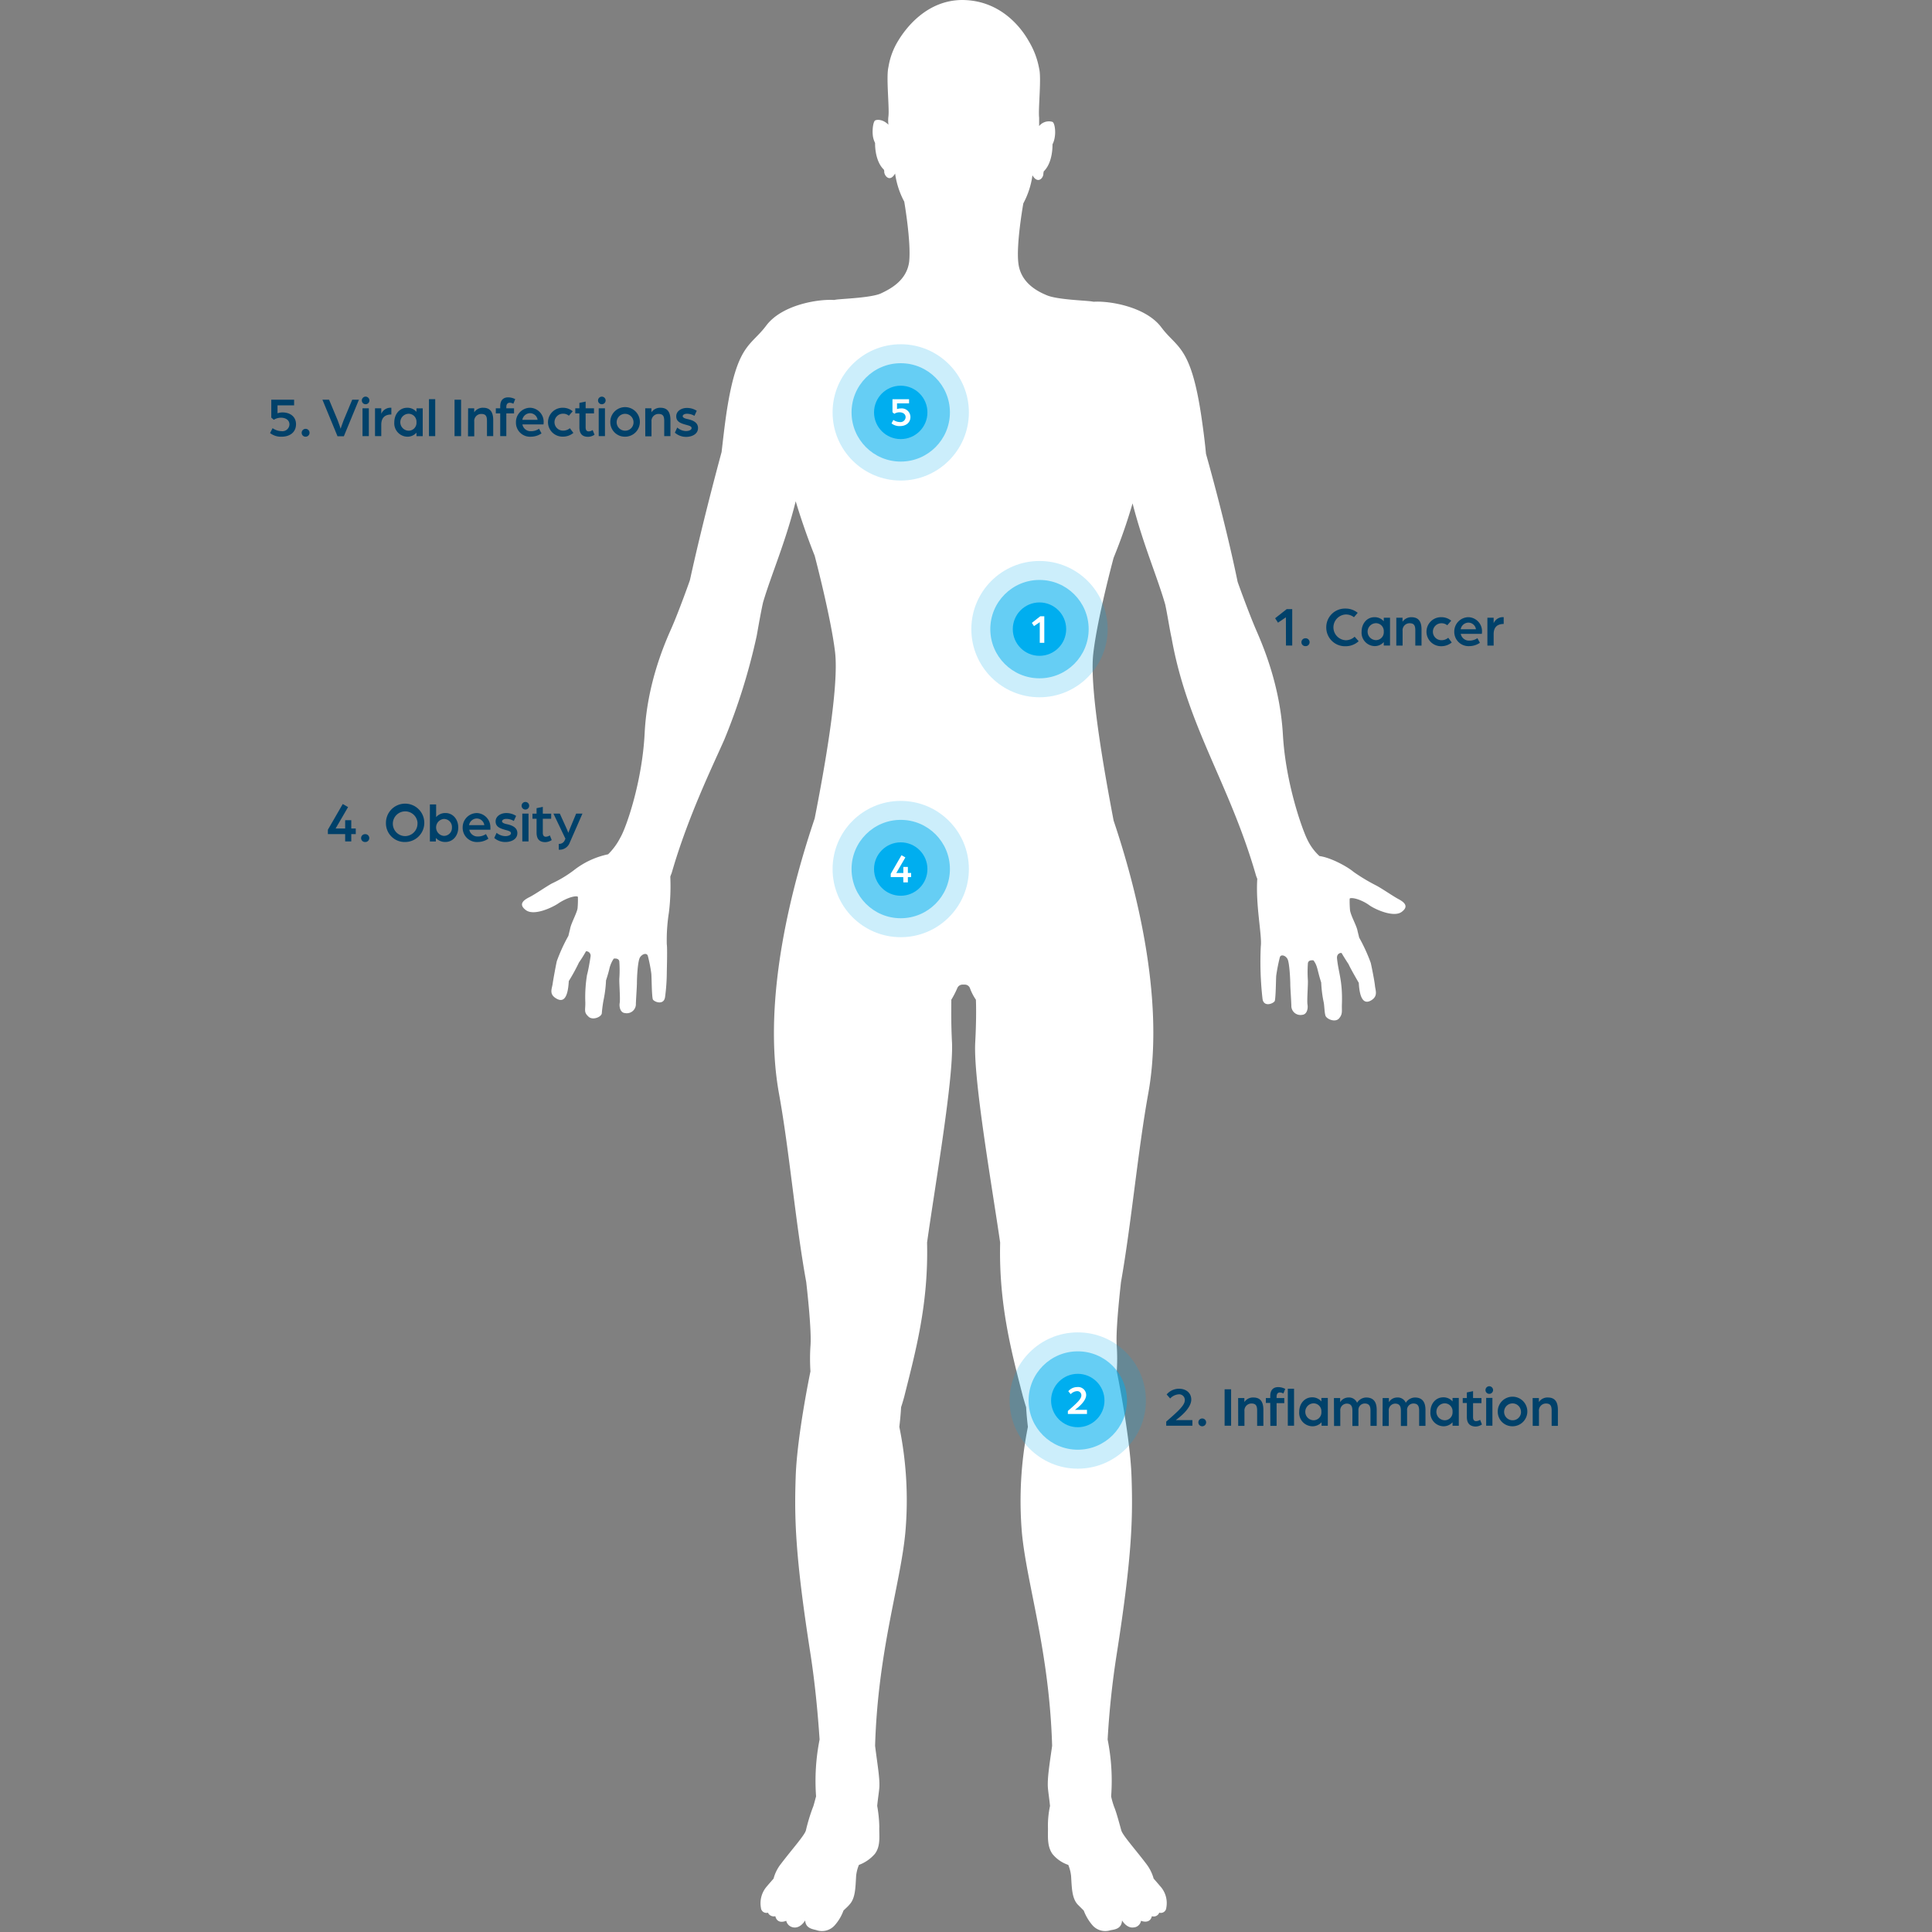 <svg id="Initial_Image" data-name="Initial Image" xmlns="http://www.w3.org/2000/svg" viewBox="0 0 550 550"><rect x="0" y="0" width="550" height="550" fill="#808080" stroke="none"/><defs><style>.cls-1,.cls-7{fill:#fff;}.cls-1{fill-rule:evenodd;}.cls-2,.cls-3,.cls-4{fill:#00aeef;}.cls-2{fill-opacity:0.2;}.cls-3{fill-opacity:0.5;}.cls-5{fill:none;}.cls-6{isolation:isolate;}.cls-8{fill:#00416a;}</style></defs><path class="cls-1" d="M255.82,11.4a20.43,20.43,0,0,0-2.9,7.7c-.7,2.8.3,11.5,0,14a9.49,9.49,0,0,0,0,2.4c-1.6-1.6-3.3-1.5-3.8-1.2s-.9,2.6-.6,4.6a6.36,6.36,0,0,0,.6,1.8s-.2,5,2.5,7.6a1.48,1.48,0,0,1,.1.7c.1,1.1,1.6,3,3.1.4a23.78,23.78,0,0,0,2.6,8s2,11.5,1.4,17.1c-.7,5.4-5.4,7.8-8.2,9.1-2.7,1.1-9.6,1.4-11.6,1.6a11.55,11.55,0,0,0-1.6.2c-4.4-.3-14.8,1.3-19.3,7.3s-8.3,5.1-11.3,24.8c-.6,4.1-1,7.8-1.4,11.2,0,0-5.2,19-9,36.4,0,.1-3.3,9.3-5.3,13.8s-6.9,15.8-7.6,29.8-5.3,27-6.9,29.7a18.51,18.51,0,0,1-3.5,4.8,23.56,23.56,0,0,0-9.7,4.5,34,34,0,0,1-6.3,3.8c-1.5.8-4.8,3.1-6.4,3.9s-3.3,2-1,3.7,7.4-.7,9.2-1.9c1.6-1.1,4.1-2.2,5.4-2a.22.22,0,0,1,.2.2,28.25,28.25,0,0,1-.1,3.2c-.2,1.3-1.8,4.2-2.1,5.7-.1.5-.3,1.2-.5,2.1a48.92,48.92,0,0,0-3.3,7.2c-.2.8-1,5.1-1.2,6.5s-1,2.8.8,4,3.5.9,3.8-4.8a55.25,55.25,0,0,0,2.9-5.3,36.11,36.11,0,0,0,2-3.2,1.27,1.27,0,0,1,1.3,1.5c-.2,1.4-.7,4.2-1,5.2a39.38,39.38,0,0,0-.5,7.6c.1,2.3-.5,3,.8,4.2,1.1,1.3,3.7.3,3.9-.8a35.33,35.33,0,0,1,.5-3.8,34.29,34.29,0,0,0,.7-5.6s.7-2.1,1-3.5a8.7,8.7,0,0,1,1.2-2.7s1.6-.3,1.6,1a35.27,35.27,0,0,1,0,4.6c-.1,1,.3,5.8.1,7s.2,2.8,1.5,2.9a2.59,2.59,0,0,0,3.1-2.7c.1-2.3.3-4.8.3-6s.2-6.2.9-7.2,1.9-1.3,2.2-.4a41.82,41.82,0,0,1,1,5.1c.1,1.2.1,5.8.4,7.2.1.7,3.1,2,3.5-.5a54.53,54.53,0,0,0,.5-6.8c0-.8.2-7,0-8.3a50.13,50.13,0,0,1,.6-9,61.57,61.57,0,0,0,.4-10.2c.1-.4.3-.8.4-1.1,4.6-16,11.7-30.5,15-38a175.26,175.26,0,0,0,9.2-29.5c.5-2.8,1.1-6.3,1.8-9.5,2.4-8.1,6.4-17.1,9.3-28.8,1,3.4,3,9.5,5.4,15.5,0,0,4.6,17.4,5.8,27.4s-3.2,34.2-5.8,47.4c-6,17.8-15.1,50.5-10.2,78.1,3,16.4,4.7,36.9,7.8,53.9,0,.1,1.6,13.5,1.2,18.2a55.64,55.64,0,0,0,0,7.2s-3.8,18.2-4.2,29.9-.2,22.4,4.2,50.5c1.3,8.4,2.1,16.9,2.6,24.4a60.66,60.66,0,0,0-1,16.2c-.4,1.4-.7,2.7-.9,3.1a51.56,51.56,0,0,0-2,6.6c-.4,1.4-3.9,5.3-7.1,9.5a11.43,11.43,0,0,0-2.1,4.2c-.7.8-1.4,1.6-1.9,2.2a7.27,7.27,0,0,0-1.7,6.1,1.56,1.56,0,0,0,2,1.4,1.82,1.82,0,0,0,2.1,1c.6,2.5,3.1,1.3,3.1,1.3a2.46,2.46,0,0,0,2.1,1.9c2,.3,3.3-2,3.3-2,.1,2.4,2.4,2.5,3.3,2.8a4.84,4.84,0,0,0,5.1-1.4,12.85,12.85,0,0,0,2.5-4.2c.6-.6,1.2-1.1,1.7-1.7,1.7-1.8,1.7-4.8,1.9-8.1a10.74,10.74,0,0,1,.8-3.2,11.08,11.08,0,0,0,4.5-3.1c1.8-2.3,1.2-5.4,1.3-7.8a37.72,37.72,0,0,0-.6-5.9c.2-2.1.5-3.9.6-5.1.2-2.6-.5-6.4-1.2-12,.8-27,7.2-45.9,8.6-60.6a103.84,103.84,0,0,0-1.7-30.2c.4-3.3.5-5.6.5-5.6q.45-1.35.9-3c3.2-12.8,6.9-26.2,6.5-43.7v-.2c2.3-16.4,7.5-46.2,7.1-56.8-.3-5.7-.2-9.7-.2-12.3a25.47,25.47,0,0,0,1.7-3.3,1.61,1.61,0,0,1,1.4-1h.8a1.54,1.54,0,0,1,1.4,1,14.61,14.61,0,0,0,1.7,3.3c.1,2.6.1,6.8-.2,12.3-.5,10.6,4.7,40.3,7.1,56.8v.2c-.4,17.4,3.2,30.9,6.5,43.7.3,1,.6,2.1.9,3,0,0,.1,2.2.5,5.6a107.6,107.6,0,0,0-1.7,30.2c1.4,14.7,7.8,33.6,8.6,60.6-.8,5.6-1.4,9.4-1.2,12,.1,1.2.4,3.1.6,5.1a27.32,27.32,0,0,0-.6,5.9c.1,2.3-.4,5.4,1.3,7.8a9.92,9.92,0,0,0,4.5,3.1,11.56,11.56,0,0,1,.8,3.2c.2,3.2.2,6.3,1.9,8.1l1.7,1.7a14,14,0,0,0,2.5,4.2,4.84,4.84,0,0,0,5.1,1.4c1-.2,3.2-.3,3.3-2.8,0,0,1.3,2.3,3.3,2a2.25,2.25,0,0,0,2.1-1.9s2.5,1.1,3.1-1.3a1.69,1.69,0,0,0,2.1-1,1.56,1.56,0,0,0,2-1.4,7.11,7.11,0,0,0-1.7-6.1c-.6-.7-1.2-1.4-1.9-2.2a12.22,12.22,0,0,0-2.1-4.2c-3.1-4.1-6.7-8.1-7.1-9.5s-1.4-5.2-2-6.6a21.49,21.49,0,0,1-.9-3.1,60.1,60.1,0,0,0-1-16.2,244.55,244.55,0,0,1,2.6-24.4c4.4-28.1,4.6-38.9,4.2-50.5s-4.2-29.9-4.2-29.9a55.85,55.85,0,0,0,0-7.2c-.4-4.6,1.2-18.1,1.2-18.2,3-17,4.8-37.4,7.8-53.9,4.9-27.5-4.1-60.3-9.9-77.5-2.5-13.2-6.9-37.4-5.8-47.4s5.8-27.4,5.8-27.4a157.25,157.25,0,0,0,5.4-15.5c3,11.7,7,20.8,9.3,28.8.7,3.3,1.2,6.8,1.8,9.5,4.5,25.3,16.4,41.2,24,67.5.1.4.3.8.4,1.1-.5,7.6,1.4,16.1,1,19.2a93.53,93.53,0,0,0,.5,15c.4,2.5,3.3,1.2,3.5.5.3-1.4.3-6.1.4-7.2a51.3,51.3,0,0,1,1-5.1c.2-1,1.6-.7,2.2.4s.8,6.2.8,7.2.2,3.5.3,6a2.6,2.6,0,0,0,3.1,2.7c1.3-.1,1.7-1.7,1.5-2.9s.2-5.9.1-7a35.22,35.22,0,0,1,0-4.6c0-1.3,1.6-1,1.6-1,1.2,1.6,1,2.6,2.2,6.3a34.29,34.29,0,0,0,.7,5.6c.2.8.2,2.8.5,3.8s2.8,2.1,3.9.8.7-2.1.8-4.2c.2-6.6-1-8.8-1.4-12.9-.1-1.2.8-1.6,1.3-1.5.8,1.4,2,3.2,2,3.2.4,1,2.9,5.3,2.9,5.3.3,5.7,2.1,6,3.8,4.8s.9-2.8.8-4-1-5.7-1.2-6.5a48.92,48.92,0,0,0-3.3-7.2c-.2-.9-.4-1.6-.5-2.1-.3-1.4-1.9-4.2-2.1-5.7a29.19,29.19,0,0,1-.1-3.2.22.22,0,0,1,.2-.2c1.4-.2,3.9.9,5.4,2s6.9,3.6,9.2,1.9.5-2.9-1-3.7-4.8-3.1-6.4-3.9a52.61,52.61,0,0,1-6.3-3.8c-1.9-1.6-6.6-4.1-9.7-4.5a15.24,15.24,0,0,1-3.5-4.8c-1.3-2.6-6.1-15.7-6.9-29.7s-5.6-25.2-7.6-29.8-5.3-13.7-5.3-13.8c-3.6-17.5-9-36.4-9-36.4-.3-3.3-.8-7.2-1.4-11.2-3-19.7-6.9-18.9-11.3-24.8s-14.8-7.6-19.3-7.3a13.7,13.7,0,0,0-1.6-.2c-2-.2-8.9-.5-11.6-1.6s-7.5-3.5-8.2-9.1c-.7-5.4,1.4-17.1,1.4-17.1a23.78,23.78,0,0,0,2.6-8c1.5,2.6,3.1.8,3.1-.4,0-.3.1-.5.1-.7,2.7-2.6,2.5-7.7,2.5-7.7a6.36,6.36,0,0,0,.6-1.8c.4-2,0-4.3-.6-4.6a3.52,3.52,0,0,0-3.8,1.2V33.5c-.3-2.5.7-11.3,0-14a23,23,0,0,0-2.9-7.7C290.92,8.2,285,0,273.82,0,263.62.1,257.72,8.3,255.82,11.4Z"/><circle class="cls-2" cx="295.92" cy="179.1" r="19.4"/><circle class="cls-3" cx="295.92" cy="179.1" r="14"/><circle class="cls-4" cx="295.92" cy="179.1" r="7.6"/><rect class="cls-5" x="276.52" y="159.8" width="38.8" height="38.8"/><g class="cls-6"><path class="cls-7" d="M296,177.12l-1.64,1.12-.61-.92,2.39-1.88h1.15V183H296Z"/></g><circle class="cls-2" cx="306.82" cy="398.7" r="19.4"/><circle class="cls-3" cx="306.82" cy="398.7" r="14"/><circle class="cls-4" cx="306.82" cy="398.7" r="7.6"/><rect class="cls-5" x="287.42" y="379.3" width="38.8" height="38.8"/><g class="cls-6"><path class="cls-7" d="M304,401.67c2.79-2.43,3.84-3.45,3.84-4.45a1.16,1.16,0,0,0-1.28-1.19,2.68,2.68,0,0,0-1.75.86l-.69-.84a3.34,3.34,0,0,1,2.54-1.18,2.28,2.28,0,0,1,2.55,2.24c0,1.55-1.76,3.19-3.2,4.25h3.43v1.16H304Z"/></g><circle class="cls-2" cx="256.42" cy="247.4" r="19.4"/><circle class="cls-3" cx="256.42" cy="247.4" r="14"/><circle class="cls-4" cx="256.42" cy="247.4" r="7.6"/><rect class="cls-5" x="237.12" y="228" width="38.8" height="38.8"/><g class="cls-6"><path class="cls-7" d="M257.14,249.68h-3.57v-.91l3.07-5.31,1.1.63-2.58,4.43h2V246.8h1.29v1.72h.93v1.16h-.93v1.51h-1.29Z"/></g><circle class="cls-2" cx="256.42" cy="117.4" r="19.4"/><circle class="cls-3" cx="256.42" cy="117.4" r="14"/><circle class="cls-4" cx="256.42" cy="117.4" r="7.6"/><rect class="cls-5" x="237.12" y="98" width="38.8" height="38.8"/><g class="cls-6"><path class="cls-7" d="M253.8,120.54l.52-1a3.36,3.36,0,0,0,1.84.61,1.46,1.46,0,0,0,1.65-1.38c0-.92-.79-1.4-1.78-1.4a2.79,2.79,0,0,0-1.44.43l-.52-.45v-3.7h4.72v1.17h-3.43v1.64a3.12,3.12,0,0,1,1.05-.18,2.47,2.47,0,0,1,2.77,2.44c0,1.5-1.15,2.58-3,2.58A3.62,3.62,0,0,1,253.8,120.54Z"/></g><rect class="cls-5" x="362.12" y="173.3" width="155" height="13.5"/><g class="cls-6"><path class="cls-8" d="M366.07,175.73l-2.25,1.53L363,176l3.29-2.59h1.58v10.37h-1.78Z"/><path class="cls-8" d="M370.49,182.83a1.11,1.11,0,0,1,1.1-1.12,1.12,1.12,0,1,1,0,2.23A1.1,1.1,0,0,1,370.49,182.83Z"/><path class="cls-8" d="M377.56,178.58a5.31,5.31,0,0,1,5.46-5.33,5.4,5.4,0,0,1,3.49,1.21l-1.07,1.25a3.69,3.69,0,0,0-2.29-.78,3.67,3.67,0,0,0-.12,7.33,3.69,3.69,0,0,0,2.61-1l1.14,1.28a5.47,5.47,0,0,1-3.76,1.43A5.33,5.33,0,0,1,377.56,178.58Z"/><path class="cls-8" d="M387.62,179.83c0-2.29,1.49-4.13,3.67-4.13a3.42,3.42,0,0,1,2.64,1.16v-1h1.78v7.92h-1.78v-1a3.41,3.41,0,0,1-2.64,1.15A3.81,3.81,0,0,1,387.62,179.83Zm6.31,0a2.24,2.24,0,0,0-2.19-2.42,2.41,2.41,0,0,0,0,4.82A2.23,2.23,0,0,0,393.93,179.83Z"/><path class="cls-8" d="M397.5,175.86h1.77V177a3,3,0,0,1,2.56-1.29c2.15,0,2.85,1.42,2.85,3.53v4.55h-1.77v-4.32c0-1.3-.29-2.05-1.62-2.05a2,2,0,0,0-2,2.22v4.15H397.5Z"/><path class="cls-8" d="M406.09,179.83a4.14,4.14,0,0,1,4.21-4.13,4.34,4.34,0,0,1,2.83,1L412,178a2.52,2.52,0,0,0-1.7-.57,2.41,2.41,0,1,0,.05,4.82,2.91,2.91,0,0,0,1.93-.69l1,1.34a4.61,4.61,0,0,1-3,1.06A4.13,4.13,0,0,1,406.09,179.83Z"/><path class="cls-8" d="M414,179.83a4.08,4.08,0,0,1,4.09-4.13,4,4,0,0,1,3.81,4.06,5.62,5.62,0,0,1-.05.69h-6a2.38,2.38,0,0,0,2.47,1.92,4,4,0,0,0,2.27-.69l.71,1.31a5.41,5.41,0,0,1-3,.95A4.06,4.06,0,0,1,414,179.83Zm6.17-.69a2.18,2.18,0,0,0-2.18-1.89,2.26,2.26,0,0,0-2.16,1.89Z"/><path class="cls-8" d="M423.43,175.86h1.78v1.56a2.84,2.84,0,0,1,2.86-1.72v1.93c-1.74,0-2.86.83-2.86,2.92v3.23h-1.78Z"/></g><rect class="cls-5" x="331.22" y="395.3" width="155" height="11.6"/><g class="cls-6"><path class="cls-8" d="M332,404.7c3.85-3.34,5.29-4.75,5.29-6.13a1.6,1.6,0,0,0-1.76-1.63,3.67,3.67,0,0,0-2.41,1.18l-1-1.15a4.63,4.63,0,0,1,3.51-1.63c2,0,3.5,1.18,3.5,3.09,0,2.13-2.41,4.38-4.4,5.84h4.72v1.6H332Z"/><path class="cls-8" d="M341.15,404.93a1.1,1.1,0,0,1,1.1-1.12,1.11,1.11,0,1,1,0,2.22A1.09,1.09,0,0,1,341.15,404.93Z"/><path class="cls-8" d="M348.62,395.5h1.85v10.37h-1.85Z"/><path class="cls-8" d="M352.47,398h1.78v1.13a2.93,2.93,0,0,1,2.56-1.29c2.15,0,2.85,1.42,2.85,3.54v4.54h-1.78v-4.32c0-1.3-.28-2.05-1.61-2.05a2,2,0,0,0-2,2.23v4.14h-1.78Z"/><path class="cls-8" d="M361.61,399.39h-1.25V398h1.25v-.55c0-1.89,1-2.57,2.27-2.57a4.43,4.43,0,0,1,2,.51l-.52,1.31a2.27,2.27,0,0,0-1-.29c-.51,0-.94.26-.94,1.24V398h2.19v1.44h-2.19v6.48h-1.78Zm5-4.05h1.78v10.53h-1.78Z"/><path class="cls-8" d="M369.86,401.92c0-2.29,1.49-4.13,3.67-4.13a3.39,3.39,0,0,1,2.64,1.17v-1H378v7.92h-1.78v-1a3.38,3.38,0,0,1-2.64,1.15A3.81,3.81,0,0,1,369.86,401.92Zm6.31,0A2.25,2.25,0,0,0,374,399.5a2.41,2.41,0,0,0,0,4.82A2.23,2.23,0,0,0,376.17,401.92Z"/><path class="cls-8" d="M379.74,398h1.77v1.17a2.78,2.78,0,0,1,2.33-1.33,2.48,2.48,0,0,1,2.49,1.5,3.14,3.14,0,0,1,2.59-1.5c2.09,0,3,1.28,3,3.52v4.56h-1.77v-4.32c0-1.1-.24-2.05-1.64-2.05a1.81,1.81,0,0,0-1.79,2v4.4H385v-4.32c0-1.1-.24-2.05-1.64-2.05a1.89,1.89,0,0,0-1.81,2.08v4.29h-1.77Z"/><path class="cls-8" d="M393.61,398h1.78v1.17a2.75,2.75,0,0,1,2.32-1.33,2.47,2.47,0,0,1,2.49,1.5,3.15,3.15,0,0,1,2.6-1.5c2.08,0,3,1.28,3,3.52v4.56H404v-4.32c0-1.1-.24-2.05-1.63-2.05a1.81,1.81,0,0,0-1.8,2v4.4h-1.77v-4.32c0-1.1-.24-2.05-1.64-2.05a1.88,1.88,0,0,0-1.8,2.08v4.29h-1.78Z"/><path class="cls-8" d="M407.21,401.92c0-2.29,1.49-4.13,3.66-4.13a3.38,3.38,0,0,1,2.64,1.17v-1h1.78v7.92h-1.78v-1a3.36,3.36,0,0,1-2.64,1.15A3.81,3.81,0,0,1,407.21,401.92Zm6.3,0a2.24,2.24,0,0,0-2.19-2.42,2.41,2.41,0,0,0,0,4.82A2.23,2.23,0,0,0,413.51,401.92Z"/><path class="cls-8" d="M417.58,403.33V399.4h-1.17V398h1.17V396.4l1.77-.37V398h2.39v1.45h-2.39v4c0,.85.4,1.12.85,1.12a2.18,2.18,0,0,0,1.15-.38l.53,1.33a3.43,3.43,0,0,1-1.9.59C418.36,406,417.58,405.15,417.58,403.33Z"/><path class="cls-8" d="M422.89,395.72a1.09,1.09,0,0,1,1.07-1.09,1.11,1.11,0,0,1,1.09,1.09A1.09,1.09,0,0,1,424,396.8,1.07,1.07,0,0,1,422.89,395.72Zm.19,2.23h1.78v7.92h-1.78Z"/><path class="cls-8" d="M426.38,401.92a4.21,4.21,0,1,1,4.21,4.11A4.14,4.14,0,0,1,426.38,401.92Zm6.61,0a2.4,2.4,0,1,0-2.4,2.4A2.36,2.36,0,0,0,433,401.92Z"/><path class="cls-8" d="M436.31,398h1.78v1.13a2.93,2.93,0,0,1,2.56-1.29c2.14,0,2.85,1.42,2.85,3.54v4.54h-1.78v-4.32c0-1.3-.29-2.05-1.61-2.05a2,2,0,0,0-2,2.23v4.14h-1.78Z"/></g><rect class="cls-5" x="320.32" y="24.1" width="155" height="11.9"/><rect class="cls-5" x="75.92" y="113.6" width="126.5" height="13.5"/><g class="cls-6"><path class="cls-8" d="M76.88,123.28l.72-1.39a4.62,4.62,0,0,0,2.53.85,2,2,0,0,0,2.27-1.91c0-1.26-1.09-1.92-2.45-1.92a3.87,3.87,0,0,0-2,.59l-.72-.62v-5.09h6.5v1.6H79v2.26a4.35,4.35,0,0,1,1.44-.24c2.16,0,3.83,1.21,3.83,3.36s-1.59,3.55-4.13,3.55A5,5,0,0,1,76.88,123.28Z"/><path class="cls-8" d="M85.88,123.22a1.12,1.12,0,1,1,1.11,1.1A1.09,1.09,0,0,1,85.88,123.22Z"/><path class="cls-8" d="M91.79,113.79h1.89l2.48,5.94c.3.75.81,2.32.81,2.32s.52-1.57.82-2.32l2.48-5.94h1.91l-4.29,10.4H96.08Z"/><path class="cls-8" d="M103,114a1.09,1.09,0,0,1,1.08-1.09,1.11,1.11,0,0,1,1.09,1.09,1.09,1.09,0,0,1-1.09,1.08A1.08,1.08,0,0,1,103,114Zm.2,2.23H105v7.92H103.2Z"/><path class="cls-8" d="M106.76,116.24h1.78v1.57a2.86,2.86,0,0,1,2.87-1.73V118c-1.75,0-2.87.84-2.87,2.92v3.23h-1.78Z"/><path class="cls-8" d="M112.25,120.21c0-2.29,1.49-4.13,3.67-4.13a3.41,3.41,0,0,1,2.64,1.17v-1h1.78v7.92h-1.78v-1a3.39,3.39,0,0,1-2.64,1.15A3.81,3.81,0,0,1,112.25,120.21Zm6.31,0a2.25,2.25,0,0,0-2.19-2.42,2.41,2.41,0,0,0,0,4.82A2.23,2.23,0,0,0,118.56,120.21Z"/><path class="cls-8" d="M122.12,113.63h1.78v10.53h-1.78Z"/><path class="cls-8" d="M129.4,113.79h1.86v10.37H129.4Z"/><path class="cls-8" d="M133.26,116.24H135v1.13a2.93,2.93,0,0,1,2.56-1.29c2.14,0,2.85,1.42,2.85,3.54v4.54h-1.78v-4.32c0-1.3-.29-2-1.62-2a2,2,0,0,0-2,2.23v4.14h-1.78Z"/><path class="cls-8" d="M142.4,117.68h-1.25v-1.44h1.25v-.55c0-1.89,1-2.57,2.27-2.57a4.5,4.5,0,0,1,2,.51l-.53,1.31a2.26,2.26,0,0,0-1-.29c-.52,0-1,.26-1,1.24v.35h2.2v1.44h-2.2v6.48H142.4Z"/><path class="cls-8" d="M146.88,120.21a4.07,4.07,0,0,1,4.08-4.13,4,4,0,0,1,3.81,4.06,5.62,5.62,0,0,1-.05.69h-6a2.36,2.36,0,0,0,2.46,1.92,4,4,0,0,0,2.27-.69l.71,1.32a5.38,5.38,0,0,1-3,.94A4,4,0,0,1,146.88,120.21Zm6.16-.69a2.18,2.18,0,0,0-2.18-1.89,2.26,2.26,0,0,0-2.16,1.89Z"/><path class="cls-8" d="M156,120.21a4.14,4.14,0,0,1,4.21-4.13,4.34,4.34,0,0,1,2.83,1l-1.1,1.27a2.46,2.46,0,0,0-1.7-.58,2.41,2.41,0,1,0,.05,4.82,2.94,2.94,0,0,0,1.94-.69l1,1.34a4.59,4.59,0,0,1-3,1.06A4.13,4.13,0,0,1,156,120.21Z"/><path class="cls-8" d="M164.94,121.62v-3.93h-1.17v-1.45h1.17v-1.55l1.78-.37v1.92h2.38v1.45h-2.38v4c0,.85.4,1.12.85,1.12a2.23,2.23,0,0,0,1.15-.38l.53,1.33a3.44,3.44,0,0,1-1.91.59C165.72,124.32,164.94,123.44,164.94,121.62Z"/><path class="cls-8" d="M170.25,114a1.08,1.08,0,1,1,1.07,1.08A1.07,1.07,0,0,1,170.25,114Zm.19,2.23h1.78v7.92h-1.78Z"/><path class="cls-8" d="M173.74,120.21a4.21,4.21,0,1,1,4.21,4.11A4.14,4.14,0,0,1,173.74,120.21Zm6.61,0a2.4,2.4,0,1,0-2.4,2.4A2.36,2.36,0,0,0,180.35,120.21Z"/><path class="cls-8" d="M183.68,116.24h1.77v1.13a3,3,0,0,1,2.56-1.29c2.15,0,2.85,1.42,2.85,3.54v4.54h-1.77v-4.32c0-1.3-.29-2-1.62-2a2,2,0,0,0-2,2.23v4.14h-1.77Z"/><path class="cls-8" d="M192.12,123.17l.68-1.46a3.84,3.84,0,0,0,2.51,1c.72,0,1.57-.28,1.57-.84s-.8-.72-1.59-.94c-1.5-.42-2.78-.86-2.78-2.42s1.58-2.38,3-2.38a5.13,5.13,0,0,1,2.84.81l-.66,1.44a4.16,4.16,0,0,0-2.16-.59c-.59,0-1.18.27-1.18.69s.65.67,1.36.82c1.47.32,3,.91,3,2.54,0,1.86-1.91,2.53-3.38,2.53A4.79,4.79,0,0,1,192.12,123.17Z"/></g><rect class="cls-5" x="150.12" y="54.6" width="82.9" height="13.5"/><rect class="cls-5" x="92.62" y="229" width="77.1" height="10.8"/><g class="cls-6"><path class="cls-8" d="M98.26,237.46H93.34v-1.25l4.23-7.32,1.52.87-3.55,6.1h2.72v-2.37H100v2.37h1.28v1.6H100v2.08H98.26Z"/><path class="cls-8" d="M102.8,238.59a1.11,1.11,0,0,1,1.1-1.12,1.12,1.12,0,1,1,0,2.23A1.1,1.1,0,0,1,102.8,238.59Z"/><path class="cls-8" d="M109.87,234.35a5.46,5.46,0,1,1,5.46,5.35A5.32,5.32,0,0,1,109.87,234.35Zm9,0a3.52,3.52,0,1,0-3.51,3.67A3.56,3.56,0,0,0,118.85,234.35Z"/><path class="cls-8" d="M124.08,238.55v1h-1.7V229h1.78v3.61a3.42,3.42,0,0,1,2.64-1.16c2.18,0,3.66,1.84,3.66,4.12s-1.48,4.12-3.66,4.12A3.55,3.55,0,0,1,124.08,238.55Zm4.58-3a2.28,2.28,0,0,0-2.31-2.41,2.42,2.42,0,0,0,0,4.82A2.28,2.28,0,0,0,128.66,235.58Z"/><path class="cls-8" d="M131.71,235.58a4.07,4.07,0,0,1,4.08-4.12,4,4,0,0,1,3.81,4.06,5.62,5.62,0,0,1,0,.69h-6a2.38,2.38,0,0,0,2.47,1.92,4,4,0,0,0,2.27-.69l.7,1.31a5.37,5.37,0,0,1-3,.95A4.05,4.05,0,0,1,131.71,235.58Zm6.16-.68a2.17,2.17,0,0,0-2.18-1.89,2.26,2.26,0,0,0-2.16,1.89Z"/><path class="cls-8" d="M140.7,238.55l.67-1.46a4,4,0,0,0,2.52.94c.72,0,1.57-.27,1.57-.83s-.81-.72-1.59-.94c-1.5-.42-2.78-.87-2.78-2.42s1.58-2.38,3-2.38a5.13,5.13,0,0,1,2.84.81l-.66,1.44a4.18,4.18,0,0,0-2.16-.59c-.59,0-1.19.27-1.19.69s.66.67,1.36.81c1.48.32,3,.92,3,2.55,0,1.86-1.9,2.53-3.37,2.53A4.74,4.74,0,0,1,140.7,238.55Z"/><path class="cls-8" d="M148.49,229.39a1.08,1.08,0,1,1,1.08,1.07A1.07,1.07,0,0,1,148.49,229.39Zm.2,2.23h1.77v7.92h-1.77Z"/><path class="cls-8" d="M152.75,237v-3.92h-1.17v-1.45h1.17v-1.56l1.78-.37v1.93h2.38v1.45h-2.38v4c0,.85.4,1.12.84,1.12a2.24,2.24,0,0,0,1.16-.38l.53,1.33a3.44,3.44,0,0,1-1.91.59C153.53,239.7,152.75,238.82,152.75,237Z"/><path class="cls-8" d="M159.07,240.23a1.68,1.68,0,0,0,1.74-1.14l.16-.32-3.42-7.15h1.82l1.91,4.22c.24.53.51,1.25.51,1.25s.35-.93.51-1.33l1.72-4.14h1.79l-3.62,8.27a3.07,3.07,0,0,1-3.12,2Z"/></g></svg>